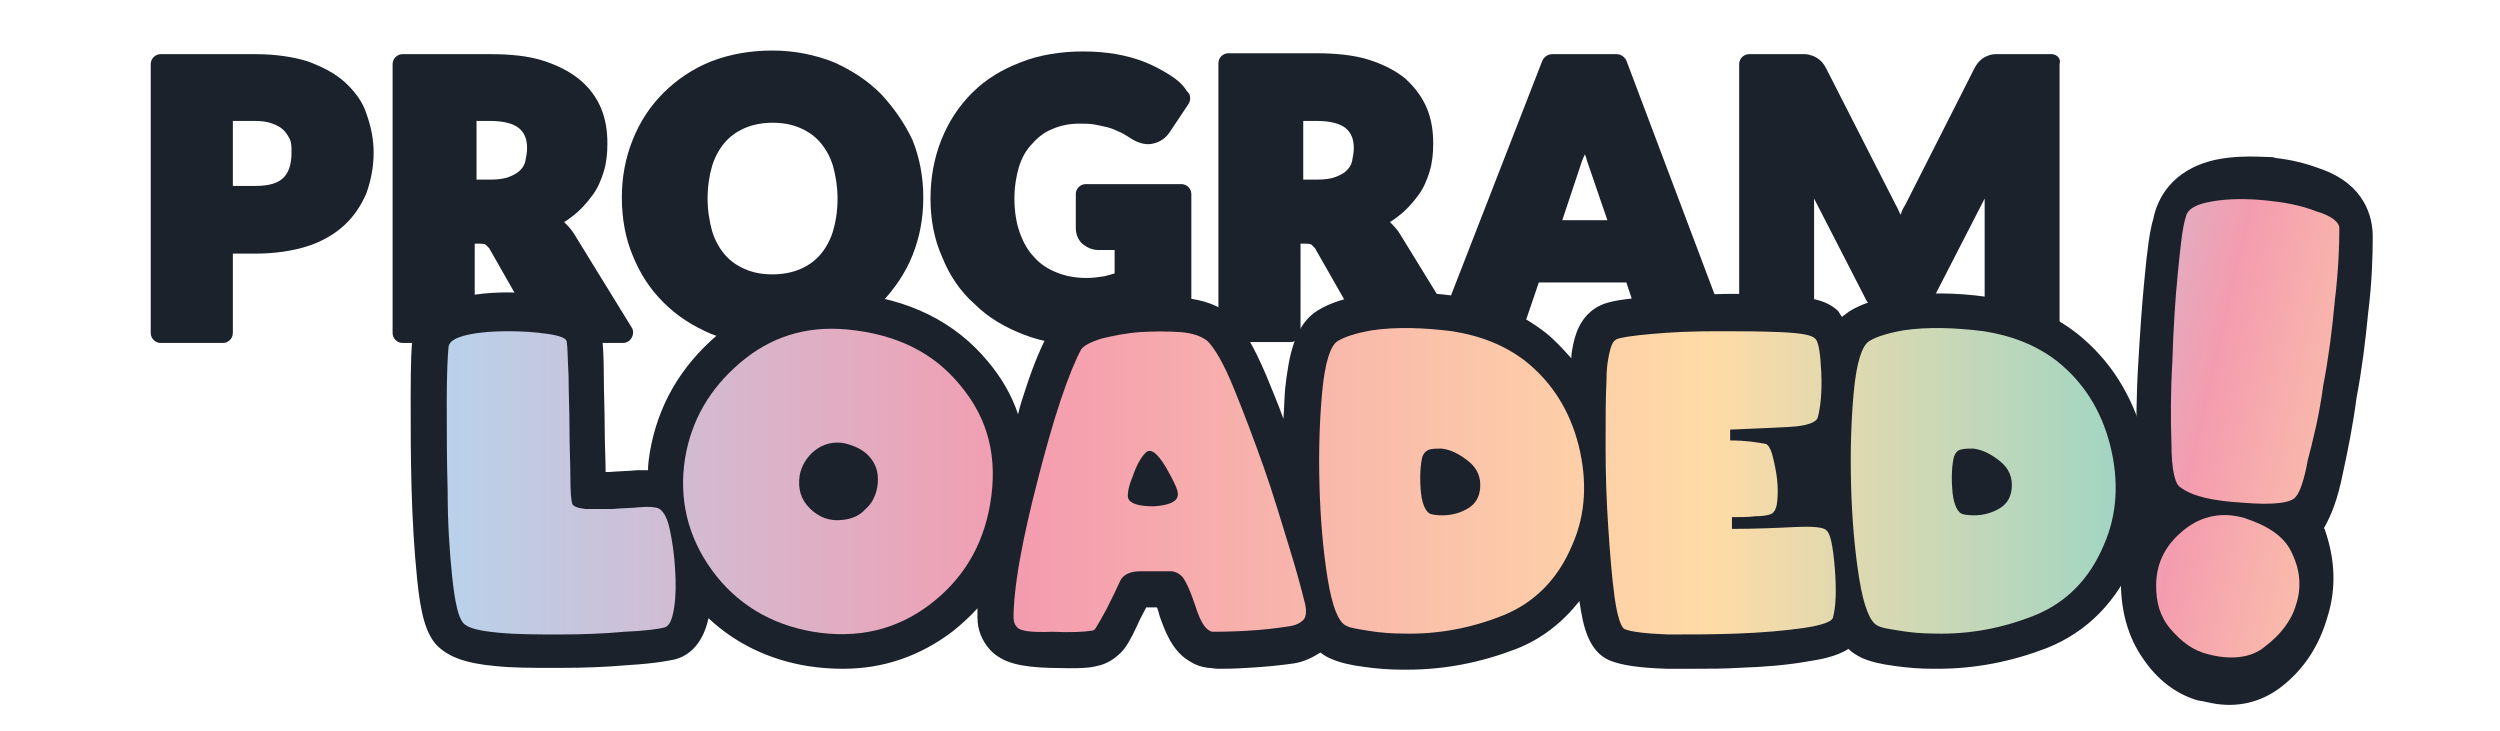 <?xml version="1.0" encoding="utf-8"?>
<!-- Generator: Adobe Illustrator 24.1.0, SVG Export Plug-In . SVG Version: 6.00 Build 0)  -->
<svg version="1.1" id="Layer_1" xmlns="http://www.w3.org/2000/svg" xmlns:xlink="http://www.w3.org/1999/xlink" x="0px" y="0px"
	 viewBox="0 0 277 81" style="enable-background:new 0 0 277 81;" xml:space="preserve">
<style type="text/css">
	.st0{fill:#1B222C;}
	.st1{fill:url(#SVGID_1_);}
	.st2{fill:url(#SVGID_2_);}
	.st3{fill:url(#SVGID_3_);}
	.st4{fill:url(#SVGID_4_);}
	.st5{fill:url(#SVGID_5_);}
	.st6{fill:url(#SVGID_6_);}
	.st7{fill:url(#SVGID_7_);}
</style>
<desc>Created with Sketch.</desc>
<g>
	<g>
		<path class="st0" d="M38.2,9.1C38.2,9.1,38.2,9.1,38.2,9.1c-1.1-1-2.5-1.7-4.1-2.3C32.5,6.3,30.5,6,28.3,6H17.8
			c-0.6,0-1.1,0.5-1.1,1.1v29.8c0,0.6,0.5,1.1,1.1,1.1h6.9c0.6,0,1.1-0.5,1.1-1.1v-8.8h2.5c2.2,0,4.1-0.3,5.7-0.8
			c1.6-0.5,3-1.3,4.1-2.3c1.1-1,1.9-2.2,2.5-3.6c0.5-1.4,0.8-2.9,0.8-4.5c0-1.5-0.3-2.9-0.8-4.3C40.2,11.3,39.3,10.1,38.2,9.1z
			 M28.3,20.6h-2.5v-7.2h2.5c0.7,0,1.4,0.1,1.9,0.3c0.5,0.2,0.9,0.4,1.2,0.7c0.3,0.3,0.5,0.6,0.7,1c0.2,0.4,0.2,0.9,0.2,1.5
			c0,1.3-0.3,2.2-0.9,2.8C30.8,20.3,29.8,20.6,28.3,20.6z"/>
		<path class="st0" d="M63.6,25.9c-0.3-0.5-0.7-0.9-1.1-1.3c0.4-0.2,0.7-0.5,1-0.7c0.8-0.6,1.5-1.4,2.1-2.2c0.6-0.8,1-1.7,1.3-2.7
			c0.3-1,0.4-2,0.4-3.1c0-1.4-0.2-2.7-0.7-3.9c-0.5-1.2-1.3-2.3-2.4-3.2c-1.1-0.9-2.5-1.6-4.1-2.1C58.5,6.2,56.6,6,54.3,6h-9.7
			c-0.6,0-1.1,0.5-1.1,1.1v29.8c0,0.6,0.5,1.1,1.1,1.1h6.9c0.6,0,1.1-0.5,1.1-1.1V27h0.6c0.5,0,0.6,0.1,0.6,0.1
			c0.1,0.1,0.2,0.2,0.4,0.4l4.9,8.6c0.5,0.9,1.5,1.9,3.5,1.9H69c0.4,0,0.8-0.2,1-0.6c0.2-0.4,0.2-0.8,0-1.1L63.6,25.9z M52.7,13.4
			h1.6c1.5,0,2.6,0.3,3.2,0.8c0.6,0.5,0.9,1.2,0.9,2.2c0,0.5-0.1,1-0.2,1.5c-0.1,0.4-0.3,0.7-0.6,1c-0.3,0.3-0.7,0.5-1.2,0.7
			c-0.5,0.2-1.2,0.3-2,0.3h-1.6V13.4z"/>
		<path class="st0" d="M97.6,10.4C97.6,10.4,97.6,10.4,97.6,10.4c-1.5-1.5-3.2-2.6-5.2-3.5c-2-0.8-4.3-1.3-6.8-1.3
			c-2.5,0-4.7,0.4-6.8,1.2c-2,0.8-3.8,2-5.3,3.5c-1.5,1.5-2.6,3.2-3.4,5.2c-0.8,2-1.2,4.1-1.2,6.4c0,2.3,0.4,4.5,1.2,6.4
			c0.8,2,1.9,3.7,3.4,5.2c1.5,1.5,3.2,2.6,5.3,3.5c2,0.8,4.3,1.2,6.8,1.2s4.7-0.4,6.8-1.2c2-0.8,3.8-2,5.3-3.5
			c1.4-1.5,2.6-3.2,3.4-5.2c0.8-2,1.2-4.1,1.2-6.4c0-2.3-0.4-4.4-1.2-6.4C100.2,13.6,99,11.9,97.6,10.4z M85.6,30.4
			c-1.2,0-2.2-0.2-3.1-0.6c-0.9-0.4-1.6-0.9-2.2-1.6c-0.6-0.7-1.1-1.6-1.4-2.6c-0.3-1.1-0.5-2.3-0.5-3.6c0-1.3,0.2-2.6,0.5-3.6
			c0.3-1,0.8-1.9,1.4-2.6c0.6-0.7,1.3-1.2,2.2-1.6c0.9-0.4,2-0.6,3.1-0.6c1.2,0,2.2,0.2,3.1,0.6c0.9,0.4,1.6,0.9,2.2,1.6
			c0.6,0.7,1.1,1.6,1.4,2.6c0.3,1.1,0.5,2.3,0.5,3.6c0,1.4-0.2,2.6-0.5,3.6c-0.3,1-0.8,1.9-1.4,2.6c-0.6,0.7-1.3,1.2-2.2,1.6
			C87.8,30.2,86.7,30.4,85.6,30.4z"/>
		<path class="st0" d="M129.6,8.3c-0.8-0.5-1.7-1-2.7-1.4c-1-0.4-2.1-0.7-3.2-0.9c-1.2-0.2-2.4-0.3-3.7-0.3c-2.5,0-4.9,0.4-6.9,1.2
			c-2.1,0.8-3.9,1.9-5.4,3.4c-1.5,1.5-2.6,3.2-3.4,5.2c-0.8,2-1.2,4.2-1.2,6.5c0,2.3,0.4,4.5,1.3,6.5c0.8,2,2,3.8,3.6,5.2
			c1.5,1.5,3.4,2.6,5.5,3.4c2.1,0.8,4.5,1.2,7.1,1.2c2,0,3.9-0.3,5.7-0.8c1.8-0.5,3.6-1.4,5.2-2.6c0.3-0.2,0.5-0.6,0.5-0.9V21.5
			c0-0.6-0.5-1.1-1.1-1.1h-10.6c-0.6,0-1.1,0.5-1.1,1.1v3.8c0,0.7,0.3,1.3,0.7,1.7c0.5,0.4,1.1,0.7,1.8,0.7h1.8v2.6
			c-0.4,0.1-0.7,0.2-1.1,0.3c-0.6,0.1-1.3,0.2-2,0.2c-1.2,0-2.3-0.2-3.3-0.6c-1-0.4-1.8-0.9-2.5-1.7c-0.7-0.7-1.2-1.6-1.6-2.7
			c-0.4-1.1-0.6-2.4-0.6-3.8c0-1.3,0.2-2.5,0.5-3.5c0.3-1,0.8-1.9,1.5-2.6c0.6-0.7,1.4-1.3,2.2-1.6c0.9-0.4,1.9-0.6,3-0.6
			c0.6,0,1.2,0,1.7,0.1c0.5,0.1,1,0.2,1.4,0.3c0.4,0.1,0.9,0.3,1.3,0.5c0.5,0.2,0.9,0.5,1.4,0.8c0.8,0.5,1.7,0.7,2.4,0.5
			c0.8-0.2,1.4-0.6,1.9-1.4l2-3c0.3-0.5,0.2-1.1-0.2-1.4C131.1,9.4,130.4,8.8,129.6,8.3z"/>
		<path class="st0" d="M180.2,6.7C180,6.3,179.6,6,179.1,6h-7.1c-0.5,0-0.9,0.3-1.1,0.7l-10.7,27.5l-5.1-8.3
			c-0.3-0.5-0.7-0.9-1.1-1.3c0.4-0.2,0.7-0.5,1-0.7c0.8-0.6,1.5-1.4,2.1-2.2c0.6-0.8,1-1.7,1.3-2.7c0.3-1,0.4-2,0.4-3.1
			c0-1.4-0.2-2.7-0.7-3.9c-0.5-1.2-1.3-2.3-2.4-3.3c-1.1-0.9-2.5-1.6-4.1-2.1c-1.6-0.5-3.6-0.7-5.8-0.7h-9.7c-0.6,0-1.1,0.5-1.1,1.1
			v29.8c0,0.6,0.5,1.1,1.1,1.1h6.9c0.6,0,1.1-0.5,1.1-1.1V27h0.6c0.5,0,0.6,0.1,0.6,0.1c0.1,0.1,0.2,0.2,0.4,0.4l4.9,8.6
			c0.5,0.9,1.5,1.9,3.5,1.9h11.6c0.8,0,1.6-0.2,2.1-0.7c0.5-0.4,0.9-0.9,1.2-1.6l1.5-4.4h9.7l1.5,4.5c0.3,0.6,0.7,1.1,1.2,1.5
			c0.6,0.4,1.3,0.7,2.1,0.7h5.4c0.4,0,0.7-0.2,0.9-0.5c0.2-0.3,0.3-0.7,0.1-1.1L180.2,6.7z M175.3,17.8c0.1-0.2,0.2-0.5,0.3-0.7
			c0.1,0.2,0.2,0.5,0.2,0.6l2.3,6.7h-5L175.3,17.8z M144.3,13.4h1.6c1.5,0,2.6,0.3,3.2,0.8c0.6,0.5,0.9,1.2,0.9,2.2
			c0,0.5-0.1,1-0.2,1.5c0,0,0,0,0,0c-0.1,0.4-0.3,0.7-0.6,1c-0.3,0.3-0.7,0.5-1.2,0.7c-0.5,0.2-1.2,0.3-2,0.3h-1.6V13.4z"/>
		<path class="st0" d="M227.3,6H222c-0.3,0-0.6,0-0.9,0c-0.3,0-0.7,0.1-0.9,0.2c-0.3,0.1-0.6,0.3-0.9,0.6c-0.2,0.2-0.4,0.5-0.6,0.9
			l-7.6,15c-0.2,0.3-0.4,0.7-0.5,1.1c-0.2-0.3-0.3-0.7-0.5-1l-7.7-15.1c-0.2-0.4-0.4-0.7-0.6-0.9c-0.3-0.3-0.5-0.4-0.9-0.6
			C200.6,6.1,200.3,6,200,6c-0.2,0-0.5,0-0.9,0h-5.3c-0.6,0-1.1,0.5-1.1,1.1v29.8c0,0.6,0.5,1.1,1.1,1.1h6.1c0.6,0,1.1-0.5,1.1-1.1
			V22l5.6,10.9c0.3,0.7,0.8,1.2,1.4,1.5c0.6,0.3,1.3,0.5,2,0.5h0.9c0.7,0,1.4-0.2,2-0.5c0.6-0.4,1.1-0.9,1.4-1.5l5.6-10.9v14.9
			c0,0.6,0.5,1.1,1.1,1.1h6.1c0.6,0,1.1-0.5,1.1-1.1V7.1C228.4,6.5,227.9,6,227.3,6z"/>
	</g>
	<g>
		<path class="st0" d="M237.5,48.4c-1.3-4.7-3.7-8.5-7.3-11.4c-2.8-2.2-6.1-3.6-10-4.1c-3.5-0.5-6.9-0.5-10-0.1
			c-2.3,0.3-4,0.9-5.3,1.7c-0.3,0.2-0.5,0.4-0.8,0.6c-0.2-0.2-0.3-0.5-0.5-0.7c-1.3-1.2-3.2-1.5-6.2-1.7c-2.3-0.1-4.8-0.2-7.4-0.1
			c-2.6,0-5.1,0.1-7.4,0.3c-3.6,0.3-4.7,0.6-5.6,1.1c-1.4,0.8-2.3,2.2-2.7,4.2c-0.1,0.5-0.2,1-0.2,1.5c-0.9-1-1.8-2-2.8-2.8
			c-2.8-2.2-6.1-3.6-10-4.1c-3.5-0.5-6.9-0.5-10-0.1c-2.3,0.3-4,0.9-5.3,1.7c-2.6,1.6-3.2,5.1-3.6,8.6c-0.1,1.1-0.1,2.2-0.2,3.4
			c-0.6-1.7-1.3-3.3-1.9-4.8c-1.4-3.3-2.6-5.3-3.9-6.6c-1.2-1.1-3-1.8-5.3-2c-1.7-0.2-3.4-0.2-5.2,0c-1.8,0.2-3.4,0.4-4.9,0.8
			c-1.6,0.4-3.6,1.1-4.7,2.9c-0.8,1.4-1.7,3.4-2.7,6.5c-0.3,0.9-0.6,1.8-0.8,2.7c-0.7-2.1-1.8-4-3.3-5.8c-3.7-4.5-8.9-7-15.3-7.6
			c-5.6-0.5-10.5,1.1-14.7,4.6c-4.1,3.5-6.6,7.8-7.5,13c-0.1,0.7-0.2,1.3-0.2,2c-0.4,0-0.8,0-1.2,0c-1,0.1-2,0.1-3.1,0.2
			c-0.1,0-0.3,0-0.4,0c0-1.5-0.1-3.1-0.1-4.9c0-2-0.1-4-0.1-5.9c0-2-0.1-3.4-0.2-4.2c0,0,0-0.1,0-0.1c-0.3-2.3-2.1-3.8-5.4-4.4
			c-1.6-0.3-3.3-0.4-5.1-0.4c-1.9,0-3.6,0.2-5.2,0.5c-4.3,0.9-5.1,3.4-5.3,4.7c-0.1,0.7-0.2,2.2-0.2,6.6c0,3.2,0,6.5,0.1,10
			c0.1,3.5,0.3,6.8,0.6,9.8c0.4,4.1,1,6.2,2.2,7.5c1.3,1.3,3.2,2,6.5,2.3c1.9,0.2,4,0.2,6.2,0.2c0.3,0,0.7,0,1.1,0
			c2.6,0,5-0.1,7.3-0.3c3.3-0.2,4.5-0.5,5.1-0.6c1.4-0.3,3.2-1.4,3.9-4.6c3,2.8,6.7,4.6,11,5.3c1.3,0.2,2.6,0.3,3.9,0.3
			c4.5,0,8.5-1.4,12.1-4.1c1-0.8,2-1.7,2.8-2.6c0,0.3,0,0.7,0,1c0,1.4,0.5,2.6,1.4,3.6c1.4,1.5,3.5,1.9,6.6,2c3.4,0.1,4.5,0,5.2-0.2
			c1.1-0.2,2-0.8,2.7-1.5c0.6-0.6,1.1-1.5,1.8-3c0.3-0.7,0.7-1.4,1-2l1.2,0c0.1,0.3,0.2,0.6,0.3,1c0.6,1.7,1.4,3.8,3.2,4.9
			c0.6,0.4,1.3,0.7,2.2,0.8c0.3,0,0.6,0.1,1.2,0.1c0.7,0,1.6,0,3.1-0.1c2-0.1,3.8-0.3,5.2-0.5c1.2-0.2,2.1-0.7,2.9-1.2
			c0.4,0.3,0.7,0.5,1.2,0.7c0.9,0.4,2.1,0.7,3.7,0.9c1.4,0.2,2.8,0.3,4.2,0.3c0.2,0,0.3,0,0.5,0c4.2,0,8.2-0.8,12.1-2.3
			c2.8-1.1,5.1-2.9,7-5.3c0.4,2.8,1,5.6,3.4,6.6c1.3,0.5,3.1,0.8,6.3,0.9c1,0,2.1,0,3.1,0c1.6,0,3.2,0,4.8-0.1
			c2.8-0.1,5.4-0.3,7.6-0.7c1.3-0.2,3.2-0.5,4.6-1.4c0.4,0.4,0.9,0.7,1.5,1c0.9,0.4,2.1,0.7,3.7,0.9c1.4,0.2,2.8,0.3,4.2,0.3
			c0.2,0,0.3,0,0.5,0c4.2,0,8.2-0.8,12.1-2.3c4.5-1.8,7.8-5.2,9.8-10C238.6,57.7,238.8,53.1,237.5,48.4z"/>
		<g>
			<linearGradient id="SVGID_1_" gradientUnits="userSpaceOnUse" x1="43.69" y1="53.436" x2="236.957" y2="53.436">
				<stop  offset="0" style="stop-color:#B4D6F0"/>
				<stop  offset="0.36" style="stop-color:#F49CAF"/>
				<stop  offset="0.754" style="stop-color:#FFDBA6"/>
				<stop  offset="1" style="stop-color:#9DD5C4"/>
			</linearGradient>
			<path class="st1" d="M62.8,37.9c0.1,0.7,0.1,2,0.2,3.8c0,1.9,0.1,3.8,0.1,5.8s0.1,3.8,0.1,5.5c0,1.6,0.1,2.5,0.2,2.8
				c0.1,0.3,0.6,0.5,1.5,0.6c0.9,0,1.8,0,2.9,0c1.1-0.1,2.1-0.1,3.1-0.2c1-0.1,1.7,0,2,0.1c0.5,0.2,1,0.9,1.3,2.3
				c0.3,1.4,0.5,2.8,0.6,4.4c0.1,1.6,0.1,3-0.1,4.3c-0.2,1.3-0.5,2-1,2.2c-0.7,0.2-2.2,0.4-4.5,0.5c-2.2,0.2-4.6,0.3-7.1,0.3
				c-2.5,0-4.8,0-6.9-0.2s-3.4-0.5-3.9-1.1s-0.9-2.2-1.2-5.1c-0.3-2.9-0.5-6-0.5-9.5c-0.1-3.5-0.1-6.7-0.1-9.8
				c0-3.1,0.1-5.2,0.2-6.2c0.1-0.6,0.8-1,2.1-1.3c1.4-0.3,2.8-0.4,4.5-0.4c1.6,0,3.1,0.1,4.4,0.3C62.1,37.2,62.8,37.5,62.8,37.9z"/>
			<linearGradient id="SVGID_2_" gradientUnits="userSpaceOnUse" x1="43.69" y1="53.386" x2="236.957" y2="53.386">
				<stop  offset="0" style="stop-color:#B4D6F0"/>
				<stop  offset="0.36" style="stop-color:#F49CAF"/>
				<stop  offset="0.754" style="stop-color:#FFDBA6"/>
				<stop  offset="1" style="stop-color:#9DD5C4"/>
			</linearGradient>
			<path class="st2" d="M109.7,55.9c-0.8,4.6-3,8.3-6.7,11.1c-3.7,2.8-8,3.8-12.9,3c-4.7-0.8-8.5-3.1-11.2-6.8
				c-2.7-3.7-3.7-7.9-3-12.4c0.7-4.2,2.7-7.7,6.1-10.6c3.4-2.9,7.3-4.1,11.8-3.7c5.4,0.5,9.6,2.5,12.6,6.2
				C109.5,46.4,110.6,50.7,109.7,55.9z M97.2,54c0.2-1.3,0-2.3-0.7-3.2c-0.7-0.9-1.7-1.4-3-1.7c-1.2-0.2-2.3,0.1-3.2,0.8
				c-0.9,0.7-1.5,1.7-1.7,2.8c-0.2,1.4,0.1,2.6,1.1,3.6c1,1,2.2,1.5,3.7,1.3c1-0.1,1.9-0.5,2.5-1.2C96.6,55.8,97,55,97.2,54z"/>
			<linearGradient id="SVGID_3_" gradientUnits="userSpaceOnUse" x1="43.69" y1="53.57" x2="236.957" y2="53.57">
				<stop  offset="0" style="stop-color:#B4D6F0"/>
				<stop  offset="0.36" style="stop-color:#F49CAF"/>
				<stop  offset="0.754" style="stop-color:#FFDBA6"/>
				<stop  offset="1" style="stop-color:#9DD5C4"/>
			</linearGradient>
			<path class="st3" d="M112.7,69.5c-0.3-0.3-0.4-0.7-0.4-1.1c0-1.4,0.2-3.6,0.7-6.4c0.5-2.8,1.2-5.8,2-8.9c0.8-3.1,1.6-6,2.5-8.7
				c0.9-2.7,1.7-4.6,2.3-5.7c0.3-0.4,1-0.8,2.3-1.2c1.3-0.3,2.7-0.6,4.2-0.7c1.5-0.1,3-0.1,4.5,0c1.4,0.1,2.4,0.5,3,1
				c0.8,0.8,1.8,2.5,2.9,5.2c1.1,2.7,2.2,5.6,3.3,8.7s2,6.2,2.9,9.1s1.4,4.9,1.7,6.1c0.2,0.9,0.1,1.5-0.2,1.8s-0.8,0.6-1.6,0.7
				c-1.3,0.2-2.9,0.4-4.8,0.5c-1.9,0.1-3.1,0.1-3.6,0.1c-0.2,0-0.4-0.1-0.5-0.2c-0.5-0.3-1-1.2-1.5-2.8c-0.5-1.5-1-2.6-1.4-3.1
				c-0.3-0.3-0.6-0.5-1.1-0.6l-3.6,0c-1.1,0-1.9,0.4-2.2,1.1c-0.4,0.9-0.9,1.9-1.5,3.1c-0.6,1.1-1,1.8-1.2,2.1
				c-0.1,0.2-0.3,0.3-0.6,0.3c-0.6,0.1-2,0.2-4.2,0.1C114.2,70.1,113,69.9,112.7,69.5z M126.9,50.2c-0.5,0.5-1,1.4-1.4,2.6
				c-0.5,1.2-0.6,2-0.5,2.4c0.2,0.6,1.2,0.9,2.8,0.9c1.7-0.1,2.6-0.5,2.7-1.2c0.1-0.5-0.4-1.5-1.3-3.1
				C128.2,50.1,127.4,49.6,126.9,50.2z"/>
			<linearGradient id="SVGID_4_" gradientUnits="userSpaceOnUse" x1="43.69" y1="53.376" x2="236.957" y2="53.376">
				<stop  offset="0" style="stop-color:#B4D6F0"/>
				<stop  offset="0.36" style="stop-color:#F49CAF"/>
				<stop  offset="0.754" style="stop-color:#FFDBA6"/>
				<stop  offset="1" style="stop-color:#9DD5C4"/>
			</linearGradient>
			<path class="st4" d="M174.2,60.4c-1.6,3.8-4.2,6.4-7.7,7.8c-3.5,1.4-7.2,2.1-11,2c-1.3,0-2.6-0.1-3.8-0.3
				c-1.2-0.2-2.1-0.3-2.6-0.6c-0.8-0.4-1.5-2.1-2-5.2c-0.5-3.1-0.8-6.6-0.9-10.3c-0.1-3.7,0-7.2,0.3-10.4c0.3-3.2,0.9-5.1,1.7-5.6
				c0.8-0.5,2.1-0.9,3.8-1.2c2.7-0.4,5.7-0.3,8.9,0.1c3.2,0.5,5.9,1.6,8.1,3.3c2.9,2.3,4.9,5.4,5.9,9.3
				C175.9,53.3,175.7,57,174.2,60.4z M157.6,50.6c-0.2,0.8-0.3,2-0.2,3.5c0.1,1.6,0.5,2.5,1,2.8c0.2,0.1,0.7,0.2,1.4,0.2
				c1.1,0,2.1-0.3,2.9-0.8s1.2-1.2,1.3-2.2c0.1-1.2-0.3-2.2-1.3-3c-1-0.8-2-1.3-3-1.4c-0.4,0-0.9,0-1.3,0.1
				C158.1,49.9,157.8,50.1,157.6,50.6z"/>
			<linearGradient id="SVGID_5_" gradientUnits="userSpaceOnUse" x1="43.69" y1="53.426" x2="236.957" y2="53.426">
				<stop  offset="0" style="stop-color:#B4D6F0"/>
				<stop  offset="0.36" style="stop-color:#F49CAF"/>
				<stop  offset="0.754" style="stop-color:#FFDBA6"/>
				<stop  offset="1" style="stop-color:#9DD5C4"/>
			</linearGradient>
			<path class="st5" d="M191.9,58.6c2.6,0,4.9-0.1,6.9-0.2c2.1-0.1,3.3,0,3.6,0.4c0.4,0.3,0.7,1.7,0.9,4.2c0.2,2.5,0.1,4.3-0.2,5.4
				c-0.1,0.5-1.3,0.9-3.4,1.2s-4.6,0.5-7.2,0.6c-2.7,0.1-5.2,0.1-7.7,0.1c-2.5-0.1-4.1-0.3-4.8-0.6c-0.4-0.2-0.8-1.4-1.1-3.5
				c-0.3-2.2-0.5-4.7-0.7-7.7c-0.2-2.9-0.3-5.9-0.3-9c0-3.1,0-5.5,0.1-7.4c0-1.1,0.1-2,0.3-2.9c0.2-0.9,0.4-1.4,0.8-1.6
				c0.4-0.2,1.7-0.4,3.9-0.6s4.6-0.3,7.2-0.3c2.6,0,4.9,0,7.1,0.1s3.4,0.3,3.8,0.7c0.4,0.3,0.6,1.6,0.7,3.8c0.1,2.2-0.1,3.9-0.4,5
				c-0.2,0.5-1.2,0.9-3.1,1c-1.9,0.1-4.1,0.2-6.6,0.3c0,0.2,0,0.4,0,0.6c0,0.2,0,0.4,0,0.6c1.7,0,3,0.2,4,0.4
				c0.2,0.1,0.5,0.5,0.7,1.3c0.2,0.8,0.4,1.7,0.5,2.6c0.1,0.9,0.1,1.8,0,2.6c-0.1,0.8-0.4,1.2-0.8,1.3c-0.3,0.1-0.8,0.2-1.6,0.2
				c-0.8,0.1-1.6,0.1-2.6,0.1c0,0.2,0,0.4,0,0.7C191.9,58.2,191.9,58.4,191.9,58.6z"/>
			<linearGradient id="SVGID_6_" gradientUnits="userSpaceOnUse" x1="43.69" y1="53.376" x2="236.957" y2="53.376">
				<stop  offset="0" style="stop-color:#B4D6F0"/>
				<stop  offset="0.36" style="stop-color:#F49CAF"/>
				<stop  offset="0.754" style="stop-color:#FFDBA6"/>
				<stop  offset="1" style="stop-color:#9DD5C4"/>
			</linearGradient>
			<path class="st6" d="M233.1,60.4c-1.6,3.8-4.2,6.4-7.7,7.8c-3.5,1.4-7.2,2.1-11,2c-1.3,0-2.6-0.1-3.8-0.3
				c-1.2-0.2-2.1-0.3-2.6-0.6c-0.8-0.4-1.5-2.1-2-5.2c-0.5-3.1-0.8-6.6-0.9-10.3c-0.1-3.7,0-7.2,0.3-10.4c0.3-3.2,0.9-5.1,1.7-5.6
				c0.8-0.5,2.1-0.9,3.8-1.2c2.7-0.4,5.7-0.3,8.9,0.1c3.2,0.5,5.9,1.6,8.1,3.3c2.9,2.3,4.9,5.4,5.9,9.3
				C234.8,53.3,234.6,57,233.1,60.4z M216.5,50.6c-0.2,0.8-0.3,2-0.2,3.5c0.1,1.6,0.5,2.5,1,2.8c0.2,0.1,0.7,0.2,1.4,0.2
				c1.1,0,2.1-0.3,2.9-0.8s1.2-1.2,1.3-2.2c0.1-1.2-0.3-2.2-1.3-3c-1-0.8-2-1.3-3-1.4c-0.4,0-0.9,0-1.3,0.1
				C216.9,49.9,216.7,50.1,216.5,50.6z"/>
		</g>
		<g>
			<g>
				<path class="st0" d="M245.6,78c-0.7-0.1-1.4-0.3-2.1-0.4c-2.4-0.7-4.5-2.3-6.1-4.7c-1.6-2.3-2.4-5.2-2.4-8.3
					c0-3.2,1-6.1,2.6-8.4c-0.7-1.9-0.7-4-0.9-6.3c0-2.8,0-6,0.2-9.3c0.2-3.4,0.4-6.6,0.7-9.6c0.3-3.3,0.6-5.5,1-6.8
					c0.4-2,1.9-5.4,6.9-6.5c1.9-0.4,3.8-0.4,6-0.3c0.2,0,0.4,0,0.6,0.1c1.8,0.2,3.4,0.6,5,1.2c4.9,1.7,5.8,5.3,5.8,7.5
					c0,2.3-0.1,5.2-0.5,8.4c-0.3,3.1-0.7,6.4-1.3,9.5c-0.4,3.1-1,6-1.5,8.3c-0.6,3-1.3,4.7-2.1,6.1c0,0.1,0.1,0.1,0.1,0.2
					c1.1,3.2,1.3,6.4,0.3,9.6c-0.9,3.2-2.6,5.8-5,7.7C250.9,77.6,248.4,78.4,245.6,78z"/>
			</g>
			
				<linearGradient id="SVGID_7_" gradientUnits="userSpaceOnUse" x1="217.065" y1="41.709" x2="291.743" y2="24.683" gradientTransform="matrix(1 0 0 -1 0 82)">
				<stop  offset="0" style="stop-color:#B4D6F0"/>
				<stop  offset="0.36" style="stop-color:#F49CAF"/>
				<stop  offset="0.754" style="stop-color:#FFDBA6"/>
				<stop  offset="1" style="stop-color:#9DD5C4"/>
			</linearGradient>
			<path class="st7" d="M254.4,55c-0.4,0.7-2.4,1-5.9,0.7c-3.3-0.2-5.6-0.7-6.9-1.7c-0.6-0.3-1-2-1-4.7c-0.1-2.8-0.1-5.9,0.1-9.3
				c0.1-3.4,0.3-6.7,0.6-9.7c0.3-3,0.5-5.1,0.9-6.3c0.2-0.9,1.2-1.4,3-1.7c1.8-0.3,3.7-0.3,5.8-0.1c2,0.2,3.8,0.5,5.6,1.2
				c1.7,0.5,2.6,1.2,2.6,1.9c0,2-0.1,4.7-0.5,8c-0.3,3.3-0.7,6.4-1.3,9.5c-0.4,3.1-1.1,5.9-1.7,8.2C255.3,53.2,254.8,54.6,254.4,55z
				 M244.7,72.5c-1.7-0.4-3-1.4-4.2-2.8c-1.2-1.4-1.6-3-1.6-4.8c0-2.6,1.1-4.6,3.1-6.2c2-1.6,4.3-2,6.7-1.3c2.7,0.9,4.5,2.1,5.3,4
				c0.9,1.9,1,3.8,0.4,5.6c-0.5,1.8-1.8,3.4-3.4,4.6C249.4,73,247,73.1,244.7,72.5z"/>
		</g>
	</g>
</g>
</svg>
